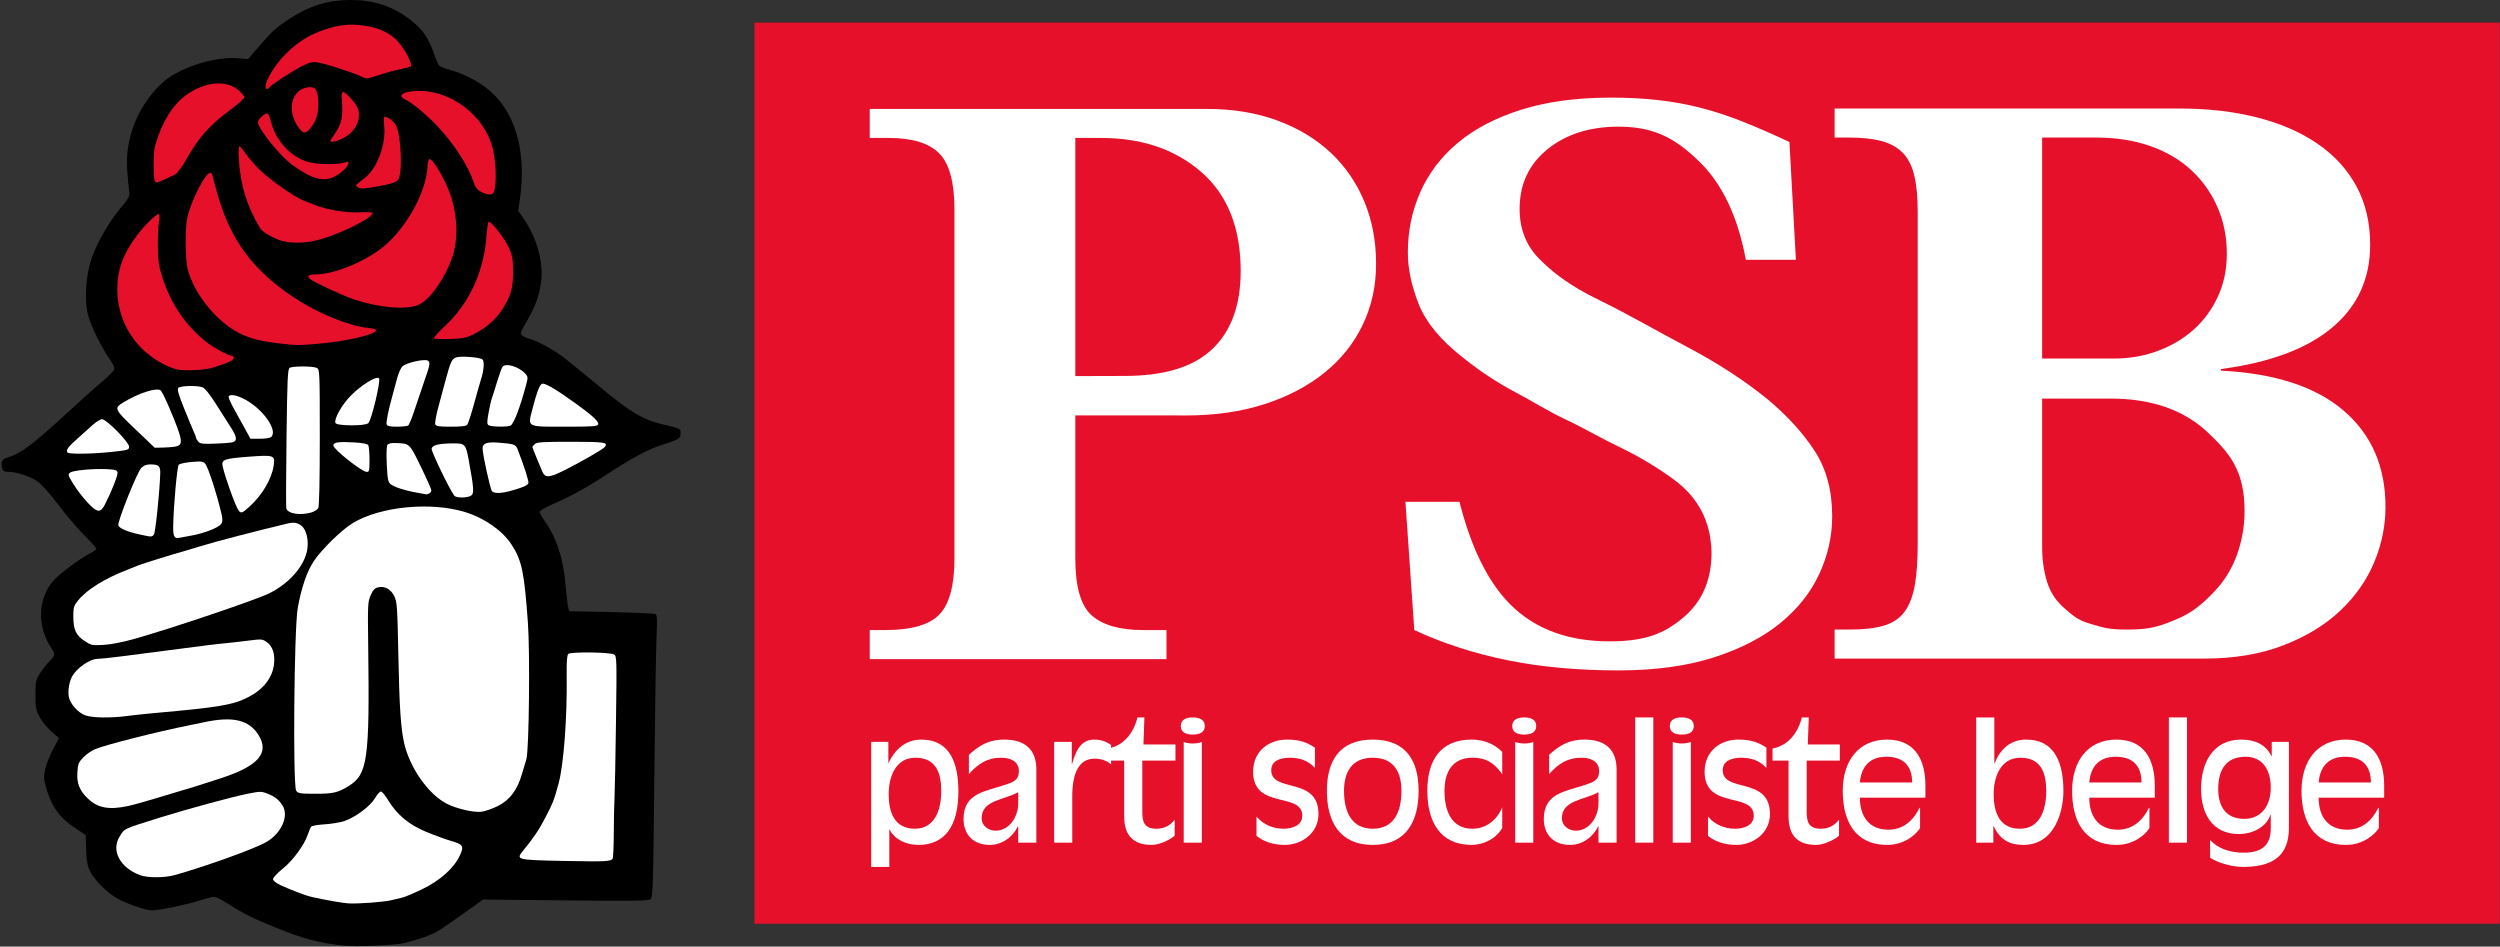 <?xml version="1.0" encoding="UTF-8" standalone="no"?>
<!DOCTYPE svg PUBLIC "-//W3C//DTD SVG 1.1//EN" "http://www.w3.org/Graphics/SVG/1.1/DTD/svg11.dtd">
<svg width="100%" height="100%" viewBox="0 0 3745 1418" version="1.1" xmlns="http://www.w3.org/2000/svg" xmlns:xlink="http://www.w3.org/1999/xlink" xml:space="preserve" xmlns:serif="http://www.serif.com/" style="fill-rule:evenodd;clip-rule:evenodd;stroke-linejoin:round;stroke-miterlimit:2;">
    <rect x="0" y="0" width="3745" height="1418" fill="#333333" stroke="none"/>
    <g transform="matrix(8.534,0,0,8.534,-387.991,-559.453)">
        <path d="M105.926,231.549C101.609,231.113 98.781,230.372 93.887,228.397C89.842,226.763 88.079,225.874 85.085,223.957C84.245,223.42 83.317,222.98 83.022,222.98C82.727,222.98 81.564,223.279 80.437,223.644C78.234,224.357 73.346,225.361 72.08,225.361C71.067,225.361 67.787,224.222 66.071,223.274C64.309,222.3 62.035,220.036 61.279,218.504C60.813,217.558 60.662,216.726 60.591,214.716L60.501,212.14L58.676,210.927C55.887,209.073 54.474,207.093 53.53,203.718C53.122,202.257 53.106,201.862 53.405,200.543C53.593,199.714 54.211,198.153 54.779,197.074L55.812,195.113L54.466,193.935C53.726,193.288 52.798,192.146 52.403,191.399C51.769,190.196 51.686,189.749 51.686,187.52C51.686,185.135 51.732,184.929 52.535,183.677C53.002,182.95 53.747,182.007 54.189,181.583C55.122,180.69 55.174,180.33 54.512,179.365C51.914,175.582 52.076,170.536 54.893,167.417C55.992,166.202 59.568,163.55 61.278,162.685C61.896,162.372 62.402,162.014 62.402,161.89C62.402,161.766 61.41,160.667 60.197,159.448C58.985,158.229 56.956,155.839 55.69,154.138C54.371,152.365 52.854,150.653 52.137,150.127C50.876,149.202 48.358,148.368 46.825,148.368C46.181,148.368 45.974,148.232 45.847,147.727C45.584,146.68 45.823,146.143 46.662,145.9C49.099,145.194 51.144,143.671 57.375,137.918C59.631,135.836 62.369,133.392 63.46,132.488C64.552,131.583 65.483,130.616 65.53,130.337C65.577,130.059 65.195,129.246 64.681,128.531C63.358,126.689 61.473,122.861 60.942,120.937C60.247,118.417 60.496,114.004 61.501,111.052C62.485,108.163 64.461,104.695 66.595,102.113C68.234,100.13 68.271,100.052 68.109,98.891C68.017,98.236 67.871,96.628 67.783,95.319C67.416,89.835 69.595,84.307 73.694,80.319C76.557,77.533 83.041,75.38 87.354,75.783L89,75.937L91.025,73.589C93.313,70.937 93.85,70.453 96.269,68.862C99.783,66.551 103.024,65.554 107.025,65.552C110.529,65.551 113.453,66.36 116.13,68.073C119.145,70.001 120.584,71.817 121.682,75.078C122,76.024 122.395,76.927 122.56,77.085C122.725,77.243 123.633,77.59 124.579,77.855C127.337,78.63 130.335,80.322 132.133,82.12C136.203,86.191 137.835,92.733 136.721,100.519L136.432,102.545L137.51,104.132C139.768,107.457 140.914,111.785 140.434,115.175C140.104,117.502 139.399,119.408 137.922,121.969C136.74,124.019 136.706,124.133 137.18,124.48C137.453,124.679 137.974,124.915 138.338,125.004C139.712,125.34 142.721,126.987 144.53,128.394C145.562,129.197 148.491,131.585 151.038,133.7C156.068,137.88 158.367,139.24 161.753,140.04C165.03,140.814 164.928,140.764 164.928,141.617C164.928,142.516 164.568,142.742 161.753,143.616C159.352,144.361 156.241,146.022 151.964,148.84C148.447,151.158 145.87,152.569 142.24,154.165C141.112,154.661 140.19,155.226 140.19,155.421C140.19,155.616 140.595,156.341 141.09,157.032C143.131,159.882 144.344,163.57 144.724,168.079C144.871,169.825 145.076,171.611 145.179,172.048L145.368,172.842L152.782,172.993C156.86,173.076 160.351,173.24 160.541,173.357C160.811,173.524 160.848,174.375 160.71,177.307C160.614,179.362 160.438,190.499 160.32,202.055C160.118,221.822 160.077,223.087 159.63,223.414C159.246,223.695 156.407,223.732 144.712,223.606L130.268,223.451L126.299,226.283C124.116,227.84 122.033,229.225 121.669,229.36C121.305,229.495 120.769,229.714 120.478,229.846C119.806,230.152 118.309,230.612 116.409,231.096C114.951,231.467 108.063,231.765 105.926,231.549Z"/>
    </g>
    <g transform="matrix(2.848,0,0,2.848,-4323.76,-1925.57)">
        <rect x="1915" y="688" width="918" height="474" style="fill:rgb(231,16,42);"/>
    </g>
    <g transform="matrix(2.746,0,0,2.746,-4065.15,-1833.87)">
        <g transform="matrix(1.771,0,0,1.771,583.728,-849.87)">
            <path d="M837.53,984.937L837.53,1028.94C837.53,1037.72 839.228,1043.6 842.624,1046.58C846.02,1049.56 851.28,1051.05 858.403,1051.05L865.61,1051.05L865.61,1060L774.212,1060L774.212,1051.05L778.934,1051.05C787.051,1051.05 792.643,1049.44 795.707,1046.21C798.772,1042.98 800.305,1037.22 800.305,1028.94L800.305,921.588C800.305,913.139 798.731,907.34 795.583,904.193C792.435,901.045 787.3,899.471 780.176,899.471L774.212,899.471L774.212,890.526L877.991,890.526C886.108,890.526 893.398,891.727 899.859,894.129C906.319,896.531 911.786,899.844 916.259,904.069C920.732,908.293 924.17,913.304 926.572,919.103C928.974,924.901 930.175,931.279 930.175,938.237C930.175,945.029 928.808,951.283 926.075,956.998C923.341,962.714 919.407,967.642 914.271,971.784C909.136,975.925 902.965,979.156 895.758,981.475C888.552,983.794 880.476,984.954 871.53,984.954C870.634,984.954 869.713,984.949 868.777,984.937L837.53,984.937ZM837.53,972.82C844.955,972.813 850.256,972.778 852.688,972.778C864.947,972.778 873.976,970.003 879.774,964.453C885.572,958.903 888.471,950.91 888.471,940.473C888.471,927.22 884.454,917.073 876.419,910.033C868.385,902.992 858.072,899.471 845.482,899.471L837.53,899.471L837.53,972.82ZM1059.49,936.994L1044.08,936.994C1041.59,923.576 1036.71,913.387 1029.42,906.429C1022.13,899.471 1015.75,895.992 1004.82,895.992C996.037,895.992 988.677,898.312 982.962,902.95C977.246,907.589 974.388,913.719 974.388,921.339C974.388,927.469 976.376,932.563 980.352,936.622C984.328,940.68 989.644,944.946 998.921,949.419C1008.7,954.223 1016.91,959.069 1026.19,963.956C1035.46,968.843 1043.66,974.186 1050.79,979.984C1056.75,984.954 1061.56,990.214 1065.2,995.764C1068.85,1001.31 1070.67,1008.06 1070.67,1016.02C1070.67,1022.15 1069.34,1028.07 1066.69,1033.78C1064.04,1039.5 1060.03,1044.55 1054.64,1048.94C1049.26,1053.33 1042.42,1056.85 1034.14,1059.5C1025.86,1062.15 1016.08,1063.48 1004.82,1063.48C992.392,1063.48 981.044,1062.44 970.773,1060.37C960.502,1058.3 950.893,1055.2 941.947,1051.05L939.214,1011.54L955.863,1011.54C959.673,1026.62 965.306,1037.55 972.761,1044.35C980.216,1051.14 989.99,1054.53 1002.08,1054.53C1013.18,1054.53 1019.01,1052.09 1024.81,1047.2C1030.61,1042.32 1033.51,1035.65 1033.51,1027.2C1033.51,1026.04 1033.38,1024.55 1033.13,1022.73C1032.88,1020.9 1032.35,1018.92 1031.52,1016.76C1030.69,1014.61 1029.45,1012.45 1027.79,1010.3C1026.13,1008.15 1023.9,1006.08 1021.08,1004.09C1015.95,1000.44 1010.53,997.255 1004.82,994.521C999.102,991.788 994.643,989.054 988.845,986.321C983.047,983.587 978.642,980.73 973.009,977.748C967.377,974.766 961.993,971.204 956.857,967.062C950.065,961.761 945.551,956.294 943.314,950.662C941.078,945.029 939.959,939.728 939.959,934.758C939.959,928.131 941.243,921.919 943.811,916.121C946.379,910.322 950.231,905.27 955.366,900.962C960.502,896.655 967.004,893.259 974.873,890.774C982.742,888.289 991.978,887.047 1002.58,887.047C1007.72,887.047 1012.52,887.295 1016.99,887.792C1021.47,888.289 1025.82,889.076 1030.04,890.153C1034.26,891.23 1038.57,892.638 1042.96,894.377C1047.35,896.117 1052.2,898.229 1057.5,900.714L1059.49,936.994Z" style="fill:white;"/>
        </g>
        <g transform="matrix(1.516,0,0,1.516,-985.379,-363.065)">
            <path d="M2361.34,876.658C2361.34,881.302 2361.92,885.51 2363.08,889.283C2364.24,893.056 2366.28,896.2 2369.18,898.716C2372.08,901.231 2373.97,903.166 2378.81,904.52C2383.64,905.875 2384.8,906.552 2392.16,906.552C2400.48,906.552 2403.63,905.342 2409.53,902.924C2415.43,900.505 2419,897.313 2422.87,893.346C2426.74,889.38 2429.59,884.833 2431.43,879.705C2433.27,874.578 2434.19,869.306 2434.19,863.888C2434.19,849.164 2428.57,842.92 2421.27,835.919C2412.64,827.627 2400.91,823.439 2386.01,823.439L2361.34,823.439L2361.34,876.658ZM2387.17,809.034C2392.78,809.034 2398.05,808.115 2402.99,806.277C2407.92,804.439 2412.23,801.875 2415.9,798.586C2419.58,795.297 2422.48,791.33 2424.61,786.687C2426.74,782.043 2427.8,776.916 2427.8,771.305C2427.8,765.307 2426.69,759.744 2424.47,754.616C2422.24,749.489 2419.1,745.039 2415.03,741.266C2410.97,737.493 2406.04,734.591 2400.23,732.559C2394.43,730.527 2387.95,729.511 2380.79,729.511L2361.34,729.511L2361.34,809.034L2387.17,809.034ZM2410.89,719.063C2420.95,719.063 2430.19,720.127 2438.61,722.256C2447.02,724.384 2454.28,727.528 2460.37,731.688C2466.47,735.848 2471.16,740.976 2474.45,747.07C2477.74,753.165 2479.38,760.179 2479.38,768.112C2479.38,780.302 2474.84,790.218 2465.74,797.861C2456.65,805.503 2443.3,810.486 2425.69,812.807L2425.69,813.388C2445.04,814.355 2459.74,819.144 2469.81,827.754C2479.87,836.364 2484.9,847.925 2484.9,862.437C2484.9,869.209 2483.54,875.836 2480.84,882.318C2478.13,888.799 2474.06,894.604 2468.64,899.731C2463.23,904.859 2456.41,909.019 2448.18,912.211C2439.96,915.404 2430.43,917 2419.6,917L2286.67,917L2286.67,906.552L2292.19,906.552C2297.22,906.552 2301.33,906.068 2304.52,905.101C2307.71,904.133 2310.18,902.44 2311.92,900.022C2313.66,897.603 2314.87,894.41 2315.55,890.444C2316.23,886.477 2316.57,881.592 2316.57,875.787L2316.57,756.213C2316.57,750.795 2316.13,746.345 2315.26,742.862C2314.39,739.379 2312.94,736.67 2310.91,734.736C2308.87,732.801 2306.31,731.446 2303.21,730.672C2300.12,729.898 2296.35,729.511 2291.89,729.511L2286.67,729.511L2286.67,719.063L2410.89,719.063Z" style="fill:white;fill-rule:nonzero;"/>
        </g>
        <g transform="matrix(1.041,0,0,1.041,-86.335,-37.368)">
            <path d="M1970.71,1093.57C1970.71,1084.84 1974.18,1074.5 1984.69,1074.5C1995.54,1074.5 1998.26,1082.46 1998.26,1091.96C1998.26,1101.54 1995.12,1111.71 1984.44,1111.71C1973.5,1111.71 1970.71,1102.72 1970.71,1093.57ZM1961.55,1131.72L1971.05,1131.72L1971.05,1112.13L1971.21,1112.13C1973.93,1117.56 1980.2,1120.19 1986.22,1120.19C2000.29,1120.19 2007.24,1110.18 2007.24,1092.13C2007.24,1078.14 2003.34,1065 1987.75,1065C1979.18,1065 1973.67,1070.77 1970.71,1077.12L1970.54,1077.12L1970.54,1066.19L1961.55,1066.19L1961.55,1131.72Z" style="fill:white;fill-rule:nonzero;"/>
            <path d="M2048.1,1080.68C2048.1,1070.26 2042.17,1065 2031.4,1065C2022.76,1065 2017.92,1068.31 2012.75,1072.97L2012.75,1083.06C2017.5,1077.72 2022.33,1074.5 2029.71,1074.5C2034.03,1074.5 2038.95,1076.11 2038.95,1081.53C2038.95,1086.45 2035.56,1087.47 2031.32,1088.82C2021.31,1092.21 2009.95,1093.06 2009.95,1106.54C2009.95,1115.02 2015.3,1120.19 2023.69,1120.19C2030.13,1120.19 2035.72,1116.12 2038.44,1110.44L2038.61,1110.44L2038.61,1119L2048.1,1119L2048.1,1080.68ZM2038.61,1098.49C2038.61,1105.27 2034.03,1112.73 2026.74,1112.73C2023.26,1112.73 2019.45,1110.44 2019.45,1106.12C2019.45,1096.79 2030.81,1096.79 2038.44,1092.64L2038.61,1092.64L2038.61,1098.49Z" style="fill:white;fill-rule:nonzero;"/>
            <path d="M2057.43,1119L2066.92,1119L2066.92,1094.76C2066.92,1082.21 2070.57,1075 2078.62,1075C2082.69,1075 2085.32,1076.36 2087.26,1077.97L2087.26,1067.88C2085.23,1066.27 2082.35,1065 2078.45,1065C2071.33,1065 2068.7,1071.02 2066.84,1077.8L2066.67,1077.8L2066.67,1066.19L2057.43,1066.19L2057.43,1119Z" style="fill:white;fill-rule:nonzero;"/>
            <path d="M2121,1067.55L2104.22,1067.55L2104.73,1053.39L2101.08,1053.39C2099.13,1061.44 2093.96,1068.14 2085.74,1069.66L2085.74,1076.02L2094.13,1076.02L2094.13,1105.27C2094.13,1113.4 2097.35,1120.19 2108.46,1120.19C2112.95,1120.19 2118.71,1117.13 2120.58,1115.36L2120.58,1106.96C2118.71,1109.51 2115.66,1111.71 2111.09,1111.71C2104.73,1111.71 2103.62,1108.23 2103.62,1102.89L2103.62,1076.02L2121,1076.02L2121,1067.55Z" style="fill:white;fill-rule:nonzero;"/>
            <path d="M2125.33,1119L2134.82,1119L2134.82,1066.19C2133.63,1066.78 2131.68,1067.04 2130.07,1067.04C2128.46,1067.04 2126.51,1066.78 2125.33,1066.19L2125.33,1119ZM2123.8,1057.88C2123.8,1061.53 2127.02,1062.37 2130.07,1062.37C2133.12,1062.37 2136.35,1061.53 2136.35,1057.88C2136.35,1054.24 2133.12,1053.39 2130.07,1053.39C2127.02,1053.39 2123.8,1054.24 2123.8,1057.88Z" style="fill:white;fill-rule:nonzero;"/>
            <path d="M2194.08,1069.24C2189.58,1066.19 2185.6,1065 2179.24,1065C2170.17,1065 2161.69,1070.85 2161.69,1081.87C2161.69,1101.88 2187.46,1092.21 2187.46,1104.93C2187.46,1109.93 2182.29,1111.71 2177.63,1111.71C2172.2,1111.71 2167.03,1109.59 2163.47,1105.35L2163.47,1115.44C2166.69,1118.07 2171.53,1120.19 2178.39,1120.19C2186.7,1120.19 2195.94,1114.34 2195.94,1104C2195.94,1084.08 2171.19,1093.14 2171.19,1081.02C2171.19,1076.44 2175.34,1074.5 2180.94,1074.5C2186.11,1074.5 2190.6,1076.02 2194.08,1079.84L2194.08,1069.24Z" style="fill:white;fill-rule:nonzero;"/>
            <path d="M2239.43,1091.87C2239.43,1103.06 2235.36,1111.71 2224.42,1111.71C2213.4,1111.71 2209.33,1103.06 2209.33,1091.87C2209.33,1081.95 2213.49,1074.5 2224.42,1074.5C2235.36,1074.5 2239.43,1081.95 2239.43,1091.87ZM2248.41,1091.87C2248.41,1076.19 2241.89,1065 2224.42,1065C2206.96,1065 2200.35,1076.19 2200.35,1091.87C2200.35,1107.81 2206.88,1120.19 2224.42,1120.19C2241.97,1120.19 2248.41,1107.81 2248.41,1091.87Z" style="fill:white;fill-rule:nonzero;"/>
            <path d="M2292.24,1071.44C2287.58,1066.78 2281.9,1065 2276.22,1065C2259.6,1065 2252.99,1076.19 2252.99,1091.87C2252.99,1107.81 2259.52,1120.19 2276.22,1120.19C2281.64,1120.19 2288.42,1117.64 2292.24,1111.37L2292.24,1100.43C2289.7,1106.88 2283.93,1111.71 2276.64,1111.71C2266.05,1111.71 2261.98,1103.06 2261.98,1091.87C2261.98,1081.95 2266.13,1074.5 2276.64,1074.5C2283.76,1074.5 2287.92,1077.12 2292.24,1083.14L2292.24,1071.44Z" style="fill:white;fill-rule:nonzero;"/>
            <path d="M2299.02,1119L2308.51,1119L2308.51,1066.19C2307.33,1066.78 2305.38,1067.04 2303.77,1067.04C2302.16,1067.04 2300.21,1066.78 2299.02,1066.19L2299.02,1119ZM2297.49,1057.88C2297.49,1061.53 2300.72,1062.37 2303.77,1062.37C2306.82,1062.37 2310.04,1061.53 2310.04,1057.88C2310.04,1054.24 2306.82,1053.39 2303.77,1053.39C2300.72,1053.39 2297.49,1054.24 2297.49,1057.88Z" style="fill:white;fill-rule:nonzero;"/>
            <path d="M2352.17,1080.68C2352.17,1070.26 2346.24,1065 2335.47,1065C2326.83,1065 2321.99,1068.31 2316.82,1072.97L2316.82,1083.06C2321.57,1077.72 2326.4,1074.5 2333.78,1074.5C2338.1,1074.5 2343.02,1076.11 2343.02,1081.53C2343.02,1086.45 2339.62,1087.47 2335.39,1088.82C2325.38,1092.21 2314.03,1093.06 2314.03,1106.54C2314.03,1115.02 2319.37,1120.19 2327.76,1120.19C2334.2,1120.19 2339.8,1116.12 2342.51,1110.44L2342.68,1110.44L2342.68,1119L2352.17,1119L2352.17,1080.68ZM2342.68,1098.49C2342.68,1105.27 2338.1,1112.73 2330.81,1112.73C2327.33,1112.73 2323.52,1110.44 2323.52,1106.12C2323.52,1096.79 2334.88,1096.79 2342.51,1092.64L2342.68,1092.64L2342.68,1098.49Z" style="fill:white;fill-rule:nonzero;"/>
            <rect x="2361.92" y="1053.39" width="9.494" height="65.612" style="fill:white;fill-rule:nonzero;"/>
            <path d="M2381.59,1119L2391.08,1119L2391.08,1066.19C2389.89,1066.78 2387.94,1067.04 2386.33,1067.04C2384.72,1067.04 2382.77,1066.78 2381.59,1066.19L2381.59,1119ZM2380.06,1057.88C2380.06,1061.53 2383.28,1062.37 2386.33,1062.37C2389.39,1062.37 2392.61,1061.53 2392.61,1057.88C2392.61,1054.24 2389.39,1053.39 2386.33,1053.39C2383.28,1053.39 2380.06,1054.24 2380.06,1057.88Z" style="fill:white;fill-rule:nonzero;"/>
            <path d="M2430.67,1069.24C2426.18,1066.19 2422.19,1065 2415.83,1065C2406.76,1065 2398.29,1070.85 2398.29,1081.87C2398.29,1101.88 2424.06,1092.21 2424.06,1104.93C2424.06,1109.93 2418.89,1111.71 2414.22,1111.71C2408.8,1111.71 2403.63,1109.59 2400.07,1105.35L2400.07,1115.44C2403.29,1118.07 2408.12,1120.19 2414.99,1120.19C2423.29,1120.19 2432.53,1114.34 2432.53,1104C2432.53,1084.08 2407.78,1093.14 2407.78,1081.02C2407.78,1076.44 2411.93,1074.5 2417.53,1074.5C2422.7,1074.5 2427.19,1076.02 2430.67,1079.84L2430.67,1069.24Z" style="fill:white;fill-rule:nonzero;"/>
            <path d="M2469.15,1067.55L2452.37,1067.55L2452.88,1053.39L2449.23,1053.39C2447.28,1061.44 2442.11,1068.14 2433.89,1069.66L2433.89,1076.02L2442.28,1076.02L2442.28,1105.27C2442.28,1113.4 2445.5,1120.19 2456.61,1120.19C2461.1,1120.19 2466.87,1117.13 2468.73,1115.36L2468.73,1106.96C2466.87,1109.51 2463.81,1111.71 2459.24,1111.71C2452.88,1111.71 2451.78,1108.23 2451.78,1102.89L2451.78,1076.02L2469.15,1076.02L2469.15,1067.55Z" style="fill:white;fill-rule:nonzero;"/>
            <path d="M2514,1089.16C2514,1075.34 2508.4,1065 2493.91,1065C2478.99,1065 2470.68,1076.19 2470.68,1091.87C2470.68,1107.81 2477.21,1120.19 2493.91,1120.19C2503.23,1120.19 2509.17,1114.59 2511.2,1111.37L2511.2,1100.69L2510.86,1100.86C2507.89,1106.96 2502.72,1112.22 2494.59,1112.22C2484.41,1112.22 2479.67,1105.18 2479.67,1095.43L2514,1095.43L2514,1089.16ZM2479.67,1087.47C2480.43,1078.39 2485.51,1073.99 2493.57,1073.99C2502.38,1073.99 2507.05,1078.65 2507.05,1087.47L2479.67,1087.47Z" style="fill:white;fill-rule:nonzero;"/>
            <path d="M2549.77,1093.57C2549.77,1084.84 2553.25,1074.5 2563.76,1074.5C2574.61,1074.5 2577.32,1082.46 2577.32,1091.96C2577.32,1101.54 2574.18,1111.71 2563.5,1111.71C2552.57,1111.71 2549.77,1102.72 2549.77,1093.57ZM2540.62,1119L2549.6,1119L2549.6,1110.35L2549.77,1110.35C2553.25,1117.9 2558.67,1120.19 2565.28,1120.19C2581.98,1120.19 2586.31,1102.22 2586.31,1092.13C2586.31,1078.14 2582.41,1065 2566.81,1065C2558.25,1065 2553.08,1070.34 2550.28,1077.38L2550.11,1077.38L2550.11,1053.39L2540.62,1053.39L2540.62,1119Z" style="fill:white;fill-rule:nonzero;"/>
            <path d="M2634.2,1089.16C2634.2,1075.34 2628.61,1065 2614.11,1065C2599.19,1065 2590.88,1076.19 2590.88,1091.87C2590.88,1107.81 2597.41,1120.19 2614.11,1120.19C2623.44,1120.19 2629.37,1114.59 2631.4,1111.37L2631.4,1100.69L2631.07,1100.86C2628.1,1106.96 2622.93,1112.22 2614.79,1112.22C2604.62,1112.22 2599.87,1105.18 2599.87,1095.43L2634.2,1095.43L2634.2,1089.16ZM2599.87,1087.47C2600.63,1078.39 2605.72,1073.99 2613.77,1073.99C2622.59,1073.99 2627.25,1078.65 2627.25,1087.47L2599.87,1087.47Z" style="fill:white;fill-rule:nonzero;"/>
            <rect x="2641.58" y="1053.39" width="9.494" height="65.612" style="fill:white;fill-rule:nonzero;"/>
            <path d="M2663.19,1126.88C2666.75,1129.26 2673.79,1131.72 2680.66,1131.72C2700.15,1131.72 2704.48,1122.05 2704.48,1111.2L2704.48,1066.19L2695.49,1066.19L2695.49,1073.65L2695.32,1073.65C2692.27,1067.38 2686.51,1065 2679.47,1065C2664.55,1065 2658.45,1077.38 2658.45,1090.77C2658.45,1103.57 2664.12,1114.51 2678.37,1114.51C2684.55,1114.51 2692.52,1111.45 2694.81,1104.34L2694.98,1104.34L2694.98,1111.37C2694.98,1118.66 2692.1,1124.26 2680.83,1124.26C2673.03,1124.26 2667.18,1121.88 2663.19,1117.64L2663.19,1126.88ZM2694.98,1090.18C2694.98,1098.99 2690.49,1106.54 2681.16,1106.54C2671.59,1106.54 2667.43,1100.18 2667.43,1090.94C2667.43,1080.35 2671.92,1073.99 2681.76,1073.99C2691.17,1073.99 2694.98,1081.53 2694.98,1090.18Z" style="fill:white;fill-rule:nonzero;"/>
            <path d="M2754.41,1089.16C2754.41,1075.34 2748.81,1065 2734.32,1065C2719.39,1065 2711.09,1076.19 2711.09,1091.87C2711.09,1107.81 2717.62,1120.19 2734.32,1120.19C2743.64,1120.19 2749.57,1114.59 2751.61,1111.37L2751.61,1100.69L2751.27,1100.86C2748.3,1106.96 2743.13,1112.22 2734.99,1112.22C2724.82,1112.22 2720.07,1105.18 2720.07,1095.43L2754.41,1095.43L2754.41,1089.16ZM2720.07,1087.47C2720.84,1078.39 2725.92,1073.99 2733.98,1073.99C2742.79,1073.99 2747.45,1078.65 2747.45,1087.47L2720.07,1087.47Z" style="fill:white;fill-rule:nonzero;"/>
        </g>
    </g>
    <g transform="matrix(2.848,0,0,2.848,-4315.67,-1927.94)">
        <path d="M1616.44,958.573C1622.91,957.398 1630.4,954.418 1631.65,952.523C1632.45,951.303 1632.5,950.112 1631.87,947.369C1629.47,937.005 1624.89,922.873 1623.3,920.91C1622.24,919.612 1621.35,919.49 1616.16,919.924C1612.9,920.196 1609.84,920.863 1609.34,921.406C1608.5,922.332 1606.65,942.642 1606.44,953.367C1606.33,959.165 1606.92,960.337 1609.69,959.814C1610.84,959.597 1613.88,959.039 1616.44,958.573Z" style="fill:white;"/>
    </g>
    <g transform="matrix(2.848,0,0,2.848,-4315.67,-1927.94)">
        <path d="M1596.26,958.137C1597.08,957.154 1599.21,936.903 1599.61,926.341C1599.77,922.072 1598.93,921.233 1594.5,921.215C1592.42,921.206 1590.93,921.757 1589.69,922.996C1587.47,925.223 1576.92,951.623 1577.58,953.33C1578.18,954.889 1582.29,956.636 1588.65,958.03C1595.09,959.443 1595.18,959.444 1596.26,958.137Z" style="fill:white;"/>
    </g>
    <g transform="matrix(2.848,0,0,2.848,-4315.67,-1927.94)">
        <path d="M1607.3,1137.2C1623.92,1132.53 1649.53,1123.29 1655.5,1119.8C1663.43,1115.16 1667.43,1106.03 1663.91,1100.57C1661.95,1097.52 1659.86,1095.89 1655.98,1094.37C1652.83,1093.13 1652.17,1093.14 1645.77,1094.41C1637.63,1096.02 1614.31,1102.35 1599.88,1106.85C1579.8,1113.12 1580.9,1112.61 1578.18,1117.07C1573.7,1124.42 1578.54,1133.41 1589.08,1137.29C1593.06,1138.75 1601.92,1138.71 1607.3,1137.2Z" style="fill:white;"/>
    </g>
    <g transform="matrix(2.848,0,0,2.848,-4315.67,-1927.94)">
        <path d="M1678.97,946.537C1680.6,946.084 1682.29,945.039 1682.74,944.215C1683.24,943.267 1683.54,929.574 1683.54,907.01C1683.54,872.521 1683.49,871.277 1682,870.484C1680.09,869.459 1669.28,869.425 1667.68,870.439C1666.66,871.082 1666.42,876.382 1666.04,907.099C1665.79,926.849 1665.73,943.592 1665.91,944.305C1666.6,947.095 1673.01,948.191 1678.97,946.537Z" style="fill:white;"/>
    </g>
    <g transform="matrix(2.848,0,0,2.848,-4315.67,-1927.94)">
        <path d="M1777.07,1100.97C1783.29,1097.88 1787.36,1092.61 1789.69,1084.64C1790.54,1081.75 1791.67,1077.96 1792.21,1076.22C1793.59,1071.74 1794.16,1020.4 1793,1004.46C1791.05,977.529 1789.81,971.651 1784.3,963.247C1779.56,956.003 1770.19,949.461 1760.05,946.316C1742.03,940.725 1715.31,943.322 1700.9,952.064C1695.03,955.63 1684.57,965.847 1680.39,972.094C1676.79,977.494 1673.91,985.876 1671.95,996.672C1670.02,1007.31 1669.32,1090.41 1671.13,1092.87C1672.19,1094.29 1673.23,1094.45 1681.29,1094.45C1690.66,1094.45 1693.06,1093.89 1698.81,1090.33C1708.7,1084.2 1709.79,1076.32 1709,1016.71C1708.72,994.904 1708.78,993.474 1710.31,990.026C1711.58,987.148 1712.43,986.271 1714.35,985.849C1717.8,985.093 1720.91,986.852 1722.75,990.592C1724.17,993.479 1724.36,996.202 1724.87,1021.9C1725.41,1048.97 1726.16,1060.24 1727.93,1067.89C1730.94,1080.95 1740.71,1094.78 1750.42,1099.75C1755.38,1102.28 1764.4,1104.38 1768.38,1103.93C1770.34,1103.7 1774.25,1102.37 1777.07,1100.97Z" style="fill:white;"/>
    </g>
    <g transform="matrix(2.848,0,0,2.848,-4315.67,-1927.94)">
        <path d="M1837.55,1128.62C1837.87,1128.15 1838.15,1122.23 1838.17,1115.47C1838.19,1108.71 1838.36,1100.32 1838.55,1096.83C1838.74,1093.34 1839.09,1075.08 1839.34,1056.24C1839.78,1023.26 1839.74,1021.96 1838.3,1021.19C1835.97,1019.94 1815.48,1019.7 1814.26,1020.91C1813.55,1021.62 1813.3,1024.86 1813.4,1032.4C1813.69,1054.26 1811.84,1079.05 1809.18,1088.9C1806.86,1097.52 1806.15,1099.36 1802.34,1106.68C1798.77,1113.55 1796.24,1117.32 1790.29,1124.63C1786.64,1129.13 1787.27,1129.28 1811.36,1129.77C1833.75,1130.21 1836.56,1130.09 1837.55,1128.62Z" style="fill:white;"/>
    </g>
    <g transform="matrix(2.848,0,0,2.848,-4315.67,-1927.94)">
        <path d="M1721.2,1150.43C1722.94,1149.99 1725.44,1149.4 1726.75,1149.12C1728.06,1148.85 1732.81,1146.85 1737.31,1144.69C1746.74,1140.16 1754.06,1133.64 1757.18,1126.98C1759.53,1121.99 1758.98,1121.08 1752.45,1119.21C1749.65,1118.41 1743.85,1116.29 1739.55,1114.51C1730.44,1110.72 1724.17,1105.52 1719.57,1097.95C1718.01,1095.37 1716.25,1093.27 1715.67,1093.27C1715.09,1093.27 1713.68,1094.86 1712.54,1096.81C1710.1,1100.96 1702.43,1106.72 1696.62,1108.75C1694.44,1109.51 1689.72,1110.31 1686.13,1110.52C1682.54,1110.73 1679.31,1111.31 1678.96,1111.8C1678.61,1112.29 1677.84,1114.12 1677.26,1115.86C1675.42,1121.36 1669.37,1129.61 1664.01,1133.9C1661.23,1136.13 1658.96,1138.56 1658.96,1139.31C1658.96,1140.15 1660.39,1141.34 1662.72,1142.44C1668.14,1145 1676.35,1148.09 1679.57,1148.79C1687.58,1150.54 1695.43,1151.9 1698.6,1152.11C1703.52,1152.42 1717.35,1151.4 1721.2,1150.43Z" style="fill:white;"/>
    </g>
    <g transform="matrix(2.848,0,0,2.848,-4315.67,-1927.94)">
        <path d="M1646.79,943.207C1653.38,937.136 1658.22,928.86 1659.27,921.906C1660.1,916.364 1659.56,916.168 1646.31,917.153C1633.15,918.131 1631.66,918.674 1632.45,922.235C1633.76,928.195 1639.37,943.676 1640.91,945.585C1642.14,947.118 1642.86,946.828 1646.79,943.207Z" style="fill:white;"/>
    </g>
    <g transform="matrix(2.848,0,0,2.848,-4315.67,-1927.94)">
        <path d="M1570.57,942.215C1574.04,935.453 1577.42,926.842 1577.15,925.443C1576.92,924.231 1575.99,923.933 1571.73,923.72C1564.43,923.353 1553.87,924.326 1552.24,925.514C1550.97,926.448 1551.09,926.884 1553.86,931.444C1555.5,934.151 1558.82,938.502 1561.24,941.114C1566.45,946.738 1568.15,946.939 1570.57,942.215Z" style="fill:white;"/>
    </g>
    <g transform="matrix(2.848,0,0,2.848,-4315.67,-1927.94)">
        <path d="M1582.04,1053.56C1585.32,1053.12 1591.92,1052.41 1596.71,1051.99C1630.8,1048.94 1637.85,1047.74 1645.87,1043.66C1653.79,1039.63 1658.61,1033.5 1659.44,1026.4C1660.08,1020.95 1658.77,1016.89 1655.66,1014.68C1653.4,1013.07 1652.9,1013.02 1646.4,1013.85C1642.62,1014.33 1637.39,1014.93 1634.77,1015.17C1632.16,1015.41 1627.34,1015.96 1624.07,1016.38C1615.1,1017.54 1589.22,1020.88 1578.48,1022.27C1573.24,1022.94 1567.96,1023.49 1566.74,1023.49C1562.55,1023.49 1555.48,1028.43 1553.14,1033C1551.68,1035.85 1550.97,1040.52 1551.54,1043.54C1552.22,1047.17 1556.46,1051.89 1560.24,1053.22C1563.97,1054.54 1573.66,1054.69 1582.04,1053.56Z" style="fill:white;"/>
    </g>
    <g transform="matrix(2.848,0,0,2.848,-4315.67,-1927.94)">
        <path d="M1586.8,1012.77C1605.39,1007.5 1649.25,992.702 1656.41,989.284C1668.56,983.484 1677.19,972.672 1677.19,963.251C1677.19,955.01 1673.34,950.726 1667.22,952.163C1651.45,955.865 1628.08,961.958 1620.1,964.442C1616.4,965.598 1612.65,966.726 1611.78,966.95C1607.93,967.937 1589.42,973.694 1587.99,974.351C1587.12,974.75 1584.59,975.771 1582.38,976.62C1570.4,981.206 1560.97,987.082 1556.35,992.837C1554.16,995.557 1553.9,996.449 1553.9,1001.16C1553.9,1008.07 1555.23,1011.01 1559.73,1014.03C1563.24,1016.38 1563.71,1016.48 1569.75,1016.15C1573.81,1015.93 1579.95,1014.71 1586.8,1012.77Z" style="fill:white;"/>
    </g>
    <g transform="matrix(2.848,0,0,2.848,-4315.67,-1927.94)">
        <path d="M1582.84,1100.86C1585.67,1100.25 1592.81,1098.25 1598.69,1096.43C1604.58,1094.61 1610.47,1092.84 1611.78,1092.49C1614.51,1091.78 1622.19,1089.35 1632.24,1086.04C1651.37,1079.72 1657.18,1072.84 1651.27,1063.49C1646.23,1055.52 1637.8,1053.58 1622.48,1056.86C1620.52,1057.28 1617.31,1057.95 1615.35,1058.34C1597.5,1061.91 1570.19,1068.85 1565.08,1071.11C1563.29,1071.9 1560.59,1073.83 1559.09,1075.38C1556.67,1077.88 1556.31,1078.79 1556.03,1083.23C1555.66,1089.02 1557.18,1092.79 1561.56,1096.99C1566.76,1101.97 1572.75,1103.06 1582.84,1100.86Z" style="fill:white;"/>
    </g>
    <g transform="matrix(2.848,0,0,2.848,-4315.67,-1927.94)">
        <path d="M1784.29,935.039C1790.68,933.216 1792.8,932.28 1793.26,931.078C1793.61,930.172 1790.99,921.986 1787.52,913.098C1786.58,910.714 1785.67,910.409 1777.6,909.777C1771.37,909.29 1769.17,910.102 1769.17,912.892C1769.17,915.94 1773.18,934.174 1774.1,935.277C1775.2,936.615 1779.09,936.525 1784.29,935.039Z" style="fill:white;"/>
    </g>
    <g transform="matrix(2.848,0,0,2.848,-4315.67,-1927.94)">
        <path d="M1607.81,911.787C1611.92,910.913 1611.52,908.43 1604.59,891.901C1602.59,887.135 1600.45,882.821 1599.84,882.313C1597.81,880.625 1588.06,883.749 1580.19,888.613C1575.21,891.693 1575.42,892.159 1586.54,902.747L1596.71,912.44L1601.07,912.367C1603.47,912.326 1606.51,912.065 1607.81,911.787Z" style="fill:white;"/>
    </g>
    <g transform="matrix(2.848,0,0,2.848,-4315.67,-1927.94)">
        <path d="M1637.26,909.675C1640.26,909.054 1640.14,906.987 1636.83,901.865C1635.1,899.2 1631.48,893.512 1628.77,889.227C1625.72,884.392 1623.12,881.157 1621.92,880.703C1618.97,879.578 1610.14,879.794 1609.12,881.015C1608.47,881.798 1609.25,884.526 1612.23,891.918C1614.42,897.34 1616.73,902.901 1617.36,904.275C1618,905.649 1618.52,907.048 1618.52,907.384C1618.52,907.72 1619.05,908.579 1619.69,909.293C1620.66,910.361 1622.17,910.542 1628.22,910.31C1632.26,910.154 1636.33,909.869 1637.26,909.675Z" style="fill:white;"/>
    </g>
    <g transform="matrix(2.848,0,0,2.848,-4315.67,-1927.94)">
        <path d="M1709.06,899.531C1710.78,897.814 1715.74,876.967 1714.68,875.91C1713.33,874.558 1705.4,879.421 1699.9,884.978C1695.19,889.741 1690.94,897.284 1691.77,899.429C1692.38,901.019 1707.48,901.107 1709.06,899.531Z" style="fill:white;"/>
    </g>
    <g transform="matrix(2.848,0,0,2.848,-4315.67,-1927.94)">
        <path d="M1829.95,900.153C1830.49,898.766 1826.89,895.441 1817.81,888.926C1807.06,881.212 1801.58,878.06 1800.31,878.863C1798.99,879.695 1797.57,883.526 1795.31,892.37C1792.9,901.787 1792.13,901.38 1812.44,901.38C1827.09,901.38 1829.55,901.208 1829.95,900.153Z" style="fill:white;"/>
    </g>
    <g transform="matrix(2.848,0,0,2.848,-4315.67,-1927.94)">
        <path d="M1709.69,918.626C1709.68,915.028 1709.38,911.619 1709.02,911.05C1708.6,910.381 1705.88,909.877 1701.32,909.623C1693.45,909.185 1690.67,909.605 1690.67,911.228C1690.67,913.27 1705.69,925.167 1708.27,925.167C1709.54,925.167 1709.7,924.405 1709.69,918.626Z" style="fill:white;"/>
    </g>
    <g transform="matrix(2.848,0,0,2.848,-4315.67,-1927.94)">
        <path d="M1812.2,924.29C1821.01,919.895 1832.34,913.355 1833.44,912.037C1835.43,909.634 1833.3,909.309 1815.57,909.309C1800.5,909.309 1797.64,909.497 1796.58,910.555C1795.9,911.24 1795.34,911.892 1795.34,912.004C1795.34,912.361 1799.35,922.297 1800.58,924.969C1802.16,928.439 1804.12,928.325 1812.2,924.29Z" style="fill:white;"/>
    </g>
    <g transform="matrix(2.848,0,0,2.848,-4315.67,-1927.94)">
        <path d="M1763.21,937.565C1764.8,936.402 1764.62,933.937 1761.75,918.262C1760.36,910.674 1759.79,910.091 1753.81,910.148C1745.93,910.222 1742.65,911.043 1742.37,913.007C1742.16,914.466 1752.01,934.826 1754.29,937.656C1755.36,938.981 1761.36,938.92 1763.21,937.565Z" style="fill:white;"/>
    </g>
    <g transform="matrix(2.848,0,0,2.848,-4315.67,-1927.94)">
        <path d="M1740.96,936.58C1741.65,936.315 1742.21,935.556 1742.21,934.893C1742.21,934.231 1739.72,928.589 1736.67,922.357C1730.62,909.984 1730.89,910.235 1723.31,909.961C1721.12,909.882 1719.59,910.244 1719.1,910.96C1718.64,911.629 1718.5,915.778 1718.77,921.203C1719.16,929.09 1719.43,930.502 1720.83,931.661C1722.66,933.175 1728.82,935.113 1735.17,936.167C1737.52,936.557 1739.5,936.917 1739.57,936.968C1739.64,937.019 1740.27,936.845 1740.96,936.58Z" style="fill:white;"/>
    </g>
    <g transform="matrix(2.848,0,0,2.848,-4315.67,-1927.94)">
        <path d="M1761.09,900.37C1761.56,899.814 1763.2,894.729 1764.75,889.071C1766.31,883.412 1767.93,877.695 1768.37,876.366C1769.88,871.731 1770.21,866.885 1769.06,865.97C1767.62,864.821 1757.44,864.091 1755.13,864.971C1753.01,865.776 1752.23,867.482 1749.72,876.8L1745.85,891.2C1744.72,895.413 1744.01,899.427 1744.28,900.12C1744.67,901.152 1746.16,901.38 1752.51,901.38C1757.82,901.38 1760.52,901.062 1761.09,900.37Z" style="fill:white;"/>
    </g>
    <g transform="matrix(2.848,0,0,2.848,-4315.67,-1927.94)">
        <path d="M1783.93,900.773C1785.74,899.578 1788.94,891.101 1792.17,878.963C1793.08,875.538 1793.03,875.024 1791.68,873.527C1788.31,869.803 1781.41,867.696 1779.67,869.862C1779.23,870.407 1777.91,874.064 1776.72,877.989C1775.54,881.914 1774.3,885.839 1773.96,886.711C1773.62,887.583 1772.88,890.913 1772.31,894.111C1771.42,899.081 1771.44,900.029 1772.4,900.641C1773.76,901.497 1782.68,901.6 1783.93,900.773Z" style="fill:white;"/>
    </g>
    <g transform="matrix(2.848,0,0,2.848,-4315.67,-1927.94)">
        <path d="M1574.51,914.603C1582.74,913.711 1583.23,913.558 1583.23,911.876C1583.23,909.526 1571.29,897.407 1569.01,897.437C1568.11,897.449 1565.92,898.786 1564.13,900.41C1562.35,902.034 1558.71,905.299 1556.04,907.667C1551.12,912.026 1549.96,913.624 1550.77,914.931C1551.38,915.921 1563.95,915.747 1574.51,914.603Z" style="fill:white;"/>
    </g>
    <g transform="matrix(2.848,0,0,2.848,-4315.67,-1927.94)">
        <path d="M1730,900.773C1730.49,900.453 1731.87,897.158 1733.09,893.451C1734.3,889.744 1736.54,883.143 1738.05,878.782C1741.6,868.587 1741.76,867.765 1740.46,866.682C1739.07,865.533 1729.51,867.577 1727.15,869.527C1726.27,870.256 1724.99,872.994 1724.3,875.61C1723.61,878.227 1722.55,882.152 1721.94,884.332C1719.59,892.768 1718.3,899.119 1718.73,900.225C1719.05,901.069 1720.51,901.377 1724.15,901.368C1726.89,901.362 1729.52,901.094 1730,900.773Z" style="fill:white;"/>
    </g>
    <g transform="matrix(2.848,0,0,2.848,-4315.67,-1927.94)">
        <path d="M1658.01,906.772C1661.78,903.001 1652.66,890.852 1642.64,886.285C1638.93,884.596 1636.32,884.297 1635.59,885.478C1635.34,885.89 1636.83,889.251 1638.92,892.947C1641,896.644 1643.68,901.48 1644.88,903.696L1647.06,907.723L1652.06,907.723C1654.89,907.723 1657.47,907.31 1658.01,906.772Z" style="fill:white;"/>
    </g>
    <g transform="matrix(2.848,0,0,2.848,-4315.67,-1927.94)">
        <path d="M1682.74,857.748C1696.52,856.538 1710.94,853.357 1712.8,851.119C1713.57,850.188 1712.92,849.91 1708.85,849.437C1698.1,848.19 1682.05,841.542 1669.48,833.134C1648.52,819.118 1636.86,803.476 1630.09,780.279C1628.59,775.146 1627.24,770.232 1627.09,769.36C1626.59,766.428 1624.53,767.739 1621.54,772.883C1618.12,778.762 1615.14,785.934 1613.86,791.375C1612.62,796.631 1612.75,813.655 1614.06,818.593C1617.28,830.694 1627.48,843.998 1638.74,850.79C1644.65,854.356 1650.72,856.168 1660.94,857.416C1671.28,858.679 1672.02,858.69 1682.74,857.748Z" style="fill:rgb(231,16,42);"/>
    </g>
    <g transform="matrix(2.848,0,0,2.848,-4315.67,-1927.94)">
        <path d="M1735.49,837.257C1741.69,834.44 1749.86,822.686 1753.49,811.358C1756.16,803.022 1755.98,792.055 1753.02,781.686C1750.75,773.747 1743.41,760.638 1741.24,760.638C1740.75,760.638 1740.28,762.441 1740.17,764.734C1739.5,777.92 1729.24,796.586 1717.16,806.587C1707.57,814.536 1691.04,821.296 1681.19,821.296C1677.74,821.296 1676.62,822.213 1678.34,823.637C1680.53,825.458 1695.65,832.483 1701.64,834.468C1714.95,838.875 1729.32,840.059 1735.49,837.257Z" style="fill:rgb(231,16,42);"/>
    </g>
    <g transform="matrix(2.848,0,0,2.848,-4315.67,-1927.94)">
        <path d="M1678.08,744.978C1681.47,741.031 1682.74,737.45 1682.73,731.927C1682.72,724.754 1681.54,722.51 1677.94,722.792C1668.47,723.533 1665.64,735.401 1672.76,744.538C1674.81,747.175 1676.1,747.282 1678.08,744.978Z" style="fill:rgb(231,16,42);"/>
    </g>
    <g transform="matrix(2.848,0,0,2.848,-4315.67,-1927.94)">
        <path d="M1691.31,769.836C1692.93,769.008 1695.24,767.354 1696.43,766.16C1698.93,763.666 1699.39,761.323 1697.22,762.244C1694.08,763.569 1683.1,763.596 1678.01,762.291C1668.57,759.873 1660.5,751.34 1657.85,740.961C1657.28,738.743 1656.46,736.813 1656.04,736.67C1654.79,736.254 1651.03,739.612 1651.03,741.145C1651.03,744.654 1662.33,758.717 1669.2,763.761C1679.12,771.046 1685.5,772.799 1691.31,769.836Z" style="fill:rgb(231,16,42);"/>
    </g>
    <g transform="matrix(2.848,0,0,2.848,-4315.67,-1927.94)">
        <path d="M1714.06,774.974C1721.95,773.575 1724.39,772.656 1725.12,770.808C1727.11,765.74 1726.12,747.714 1723.58,742.802C1722.39,740.49 1718.27,737.668 1717.38,738.553C1717.14,738.8 1717.13,740.704 1717.38,742.783C1718.52,752.421 1713.93,765.178 1707.48,770.291C1705.43,771.916 1703.4,773.546 1702.97,773.913C1701.99,774.747 1703.92,776.071 1706.13,776.087C1707.01,776.093 1710.58,775.592 1714.06,774.974Z" style="fill:rgb(231,16,42);"/>
    </g>
    <g transform="matrix(2.848,0,0,2.848,-4315.67,-1927.94)">
        <path d="M1764.54,852.705C1770.92,849.495 1776.25,844.846 1779.53,839.652C1784.14,832.339 1785.25,828.424 1785.2,819.72C1785.16,812.958 1784.88,811.41 1782.84,806.948C1780.73,802.337 1773.87,793.544 1772.38,793.544C1772.04,793.544 1771.52,796.98 1771.21,801.179C1769.83,819.929 1762.12,836.597 1749.31,848.492C1745.85,851.711 1743.28,854.609 1743.61,854.934C1743.93,855.258 1747.76,855.398 1752.12,855.245C1758.94,855.006 1760.68,854.649 1764.54,852.705Z" style="fill:rgb(231,16,42);"/>
    </g>
    <g transform="matrix(2.848,0,0,2.848,-4315.67,-1927.94)">
        <path d="M1694.47,750.288C1700.27,747.862 1704.15,742.726 1704.15,737.463C1704.15,734.24 1703.02,732.091 1699.12,727.931C1695.41,723.974 1694.62,724.473 1695.17,730.406C1695.86,737.77 1694.95,742.158 1691.82,746.72C1690.32,748.902 1689.09,750.875 1689.09,751.104C1689.09,751.888 1691.52,751.519 1694.47,750.288Z" style="fill:rgb(231,16,42);"/>
    </g>
    <g transform="matrix(2.848,0,0,2.848,-4315.67,-1927.94)">
        <path d="M1656.98,722.962C1657.79,721.656 1668.71,714.509 1674.04,711.803C1678.06,709.76 1679.56,709.387 1682.28,709.759C1686.11,710.284 1700.75,714.977 1705.16,717.094C1708.13,718.518 1708.22,718.511 1714.68,716.385C1718.27,715.204 1723.34,713.835 1725.96,713.341C1728.57,712.847 1731.02,712.168 1731.4,711.831C1732.47,710.876 1728.52,703.153 1724.85,699.034C1720.67,694.335 1715,691.607 1706.99,690.439C1699.5,689.346 1693.92,689.91 1685.92,692.571C1677.87,695.251 1671.81,699.095 1665.26,705.676C1660.05,710.927 1654.99,719.199 1654.99,722.493C1654.99,723.916 1656.22,724.204 1656.98,722.962Z" style="fill:rgb(231,16,42);"/>
    </g>
    <g transform="matrix(2.848,0,0,2.848,-4315.67,-1927.94)">
        <path d="M1601.92,771.328C1603.85,770.447 1606.3,769.288 1607.36,768.751C1608.43,768.209 1611,764.791 1613.13,761.076C1620.21,748.76 1625.31,743.023 1636.95,734.322C1640.77,731.47 1643.89,728.669 1643.89,728.099C1643.89,727.529 1642.45,725.826 1640.68,724.314C1633.64,718.293 1620.84,720.247 1610.84,728.866C1606.13,732.934 1601.66,740.012 1598.71,748.102C1596.47,754.226 1596.16,756.079 1596.14,763.13C1596.12,770.813 1596.48,772.928 1597.8,772.928C1598.13,772.928 1599.98,772.208 1601.92,771.328Z" style="fill:rgb(231,16,42);"/>
    </g>
    <g transform="matrix(2.848,0,0,2.848,-4315.67,-1927.94)">
        <path d="M1679.66,803.84C1690.56,801.787 1711.29,791.992 1711.29,788.898C1711.29,788.557 1708.34,788.433 1704.73,788.622C1697.67,788.993 1687.5,787.356 1681.16,784.827C1679.2,784.044 1676.38,782.946 1674.91,782.386C1670.33,780.653 1657.22,771.471 1652.03,766.366C1649.31,763.692 1645.92,759.794 1644.5,757.703C1643.08,755.612 1641.61,753.901 1641.25,753.9C1640.89,753.899 1640.75,756.664 1640.93,760.044C1641.67,773.948 1645.13,785.336 1652.15,796.959C1653.24,798.77 1657.19,801.245 1661.98,803.118C1666.17,804.757 1673.26,805.047 1679.66,803.84Z" style="fill:rgb(231,16,42);"/>
    </g>
    <g transform="matrix(2.848,0,0,2.848,-4315.67,-1927.94)">
        <path d="M1775.03,778.016C1776.91,773.125 1776.21,759.715 1773.7,752.313C1767.68,734.588 1748.34,722.361 1730.72,725.142C1726.25,725.849 1725.09,727.695 1728.23,729.124C1731.77,730.739 1739.43,737.035 1745.06,742.962C1753.92,752.289 1761.39,763.725 1764.37,772.532C1765.41,775.607 1766.32,776.807 1768.43,777.883C1771.82,779.607 1774.4,779.659 1775.03,778.016Z" style="fill:rgb(231,16,42);"/>
    </g>
    <g transform="matrix(2.848,0,0,2.848,-4315.67,-1927.94)">
        <path d="M1627.13,870.373C1635.41,867.754 1637.97,866.61 1638.2,865.414C1638.34,864.698 1638.06,864.113 1637.56,864.113C1635.87,864.113 1629.22,860.747 1625.4,857.959C1613.82,849.515 1605.12,837.066 1600.62,822.485C1598.78,816.52 1598.41,813.853 1598.36,806.231C1598.33,801.215 1598.59,795.417 1598.94,793.346C1599.38,790.774 1599.31,789.579 1598.73,789.579C1597.25,789.579 1590.94,795.884 1586.92,801.375C1580.02,810.784 1577.14,818.669 1577.04,828.432C1576.9,840.479 1581.5,851.833 1589.9,860.211C1595.26,865.556 1602.99,870.099 1608.85,871.342C1612.58,872.133 1623.38,871.561 1627.13,870.373Z" style="fill:rgb(231,16,42);"/>
    </g>
</svg>
